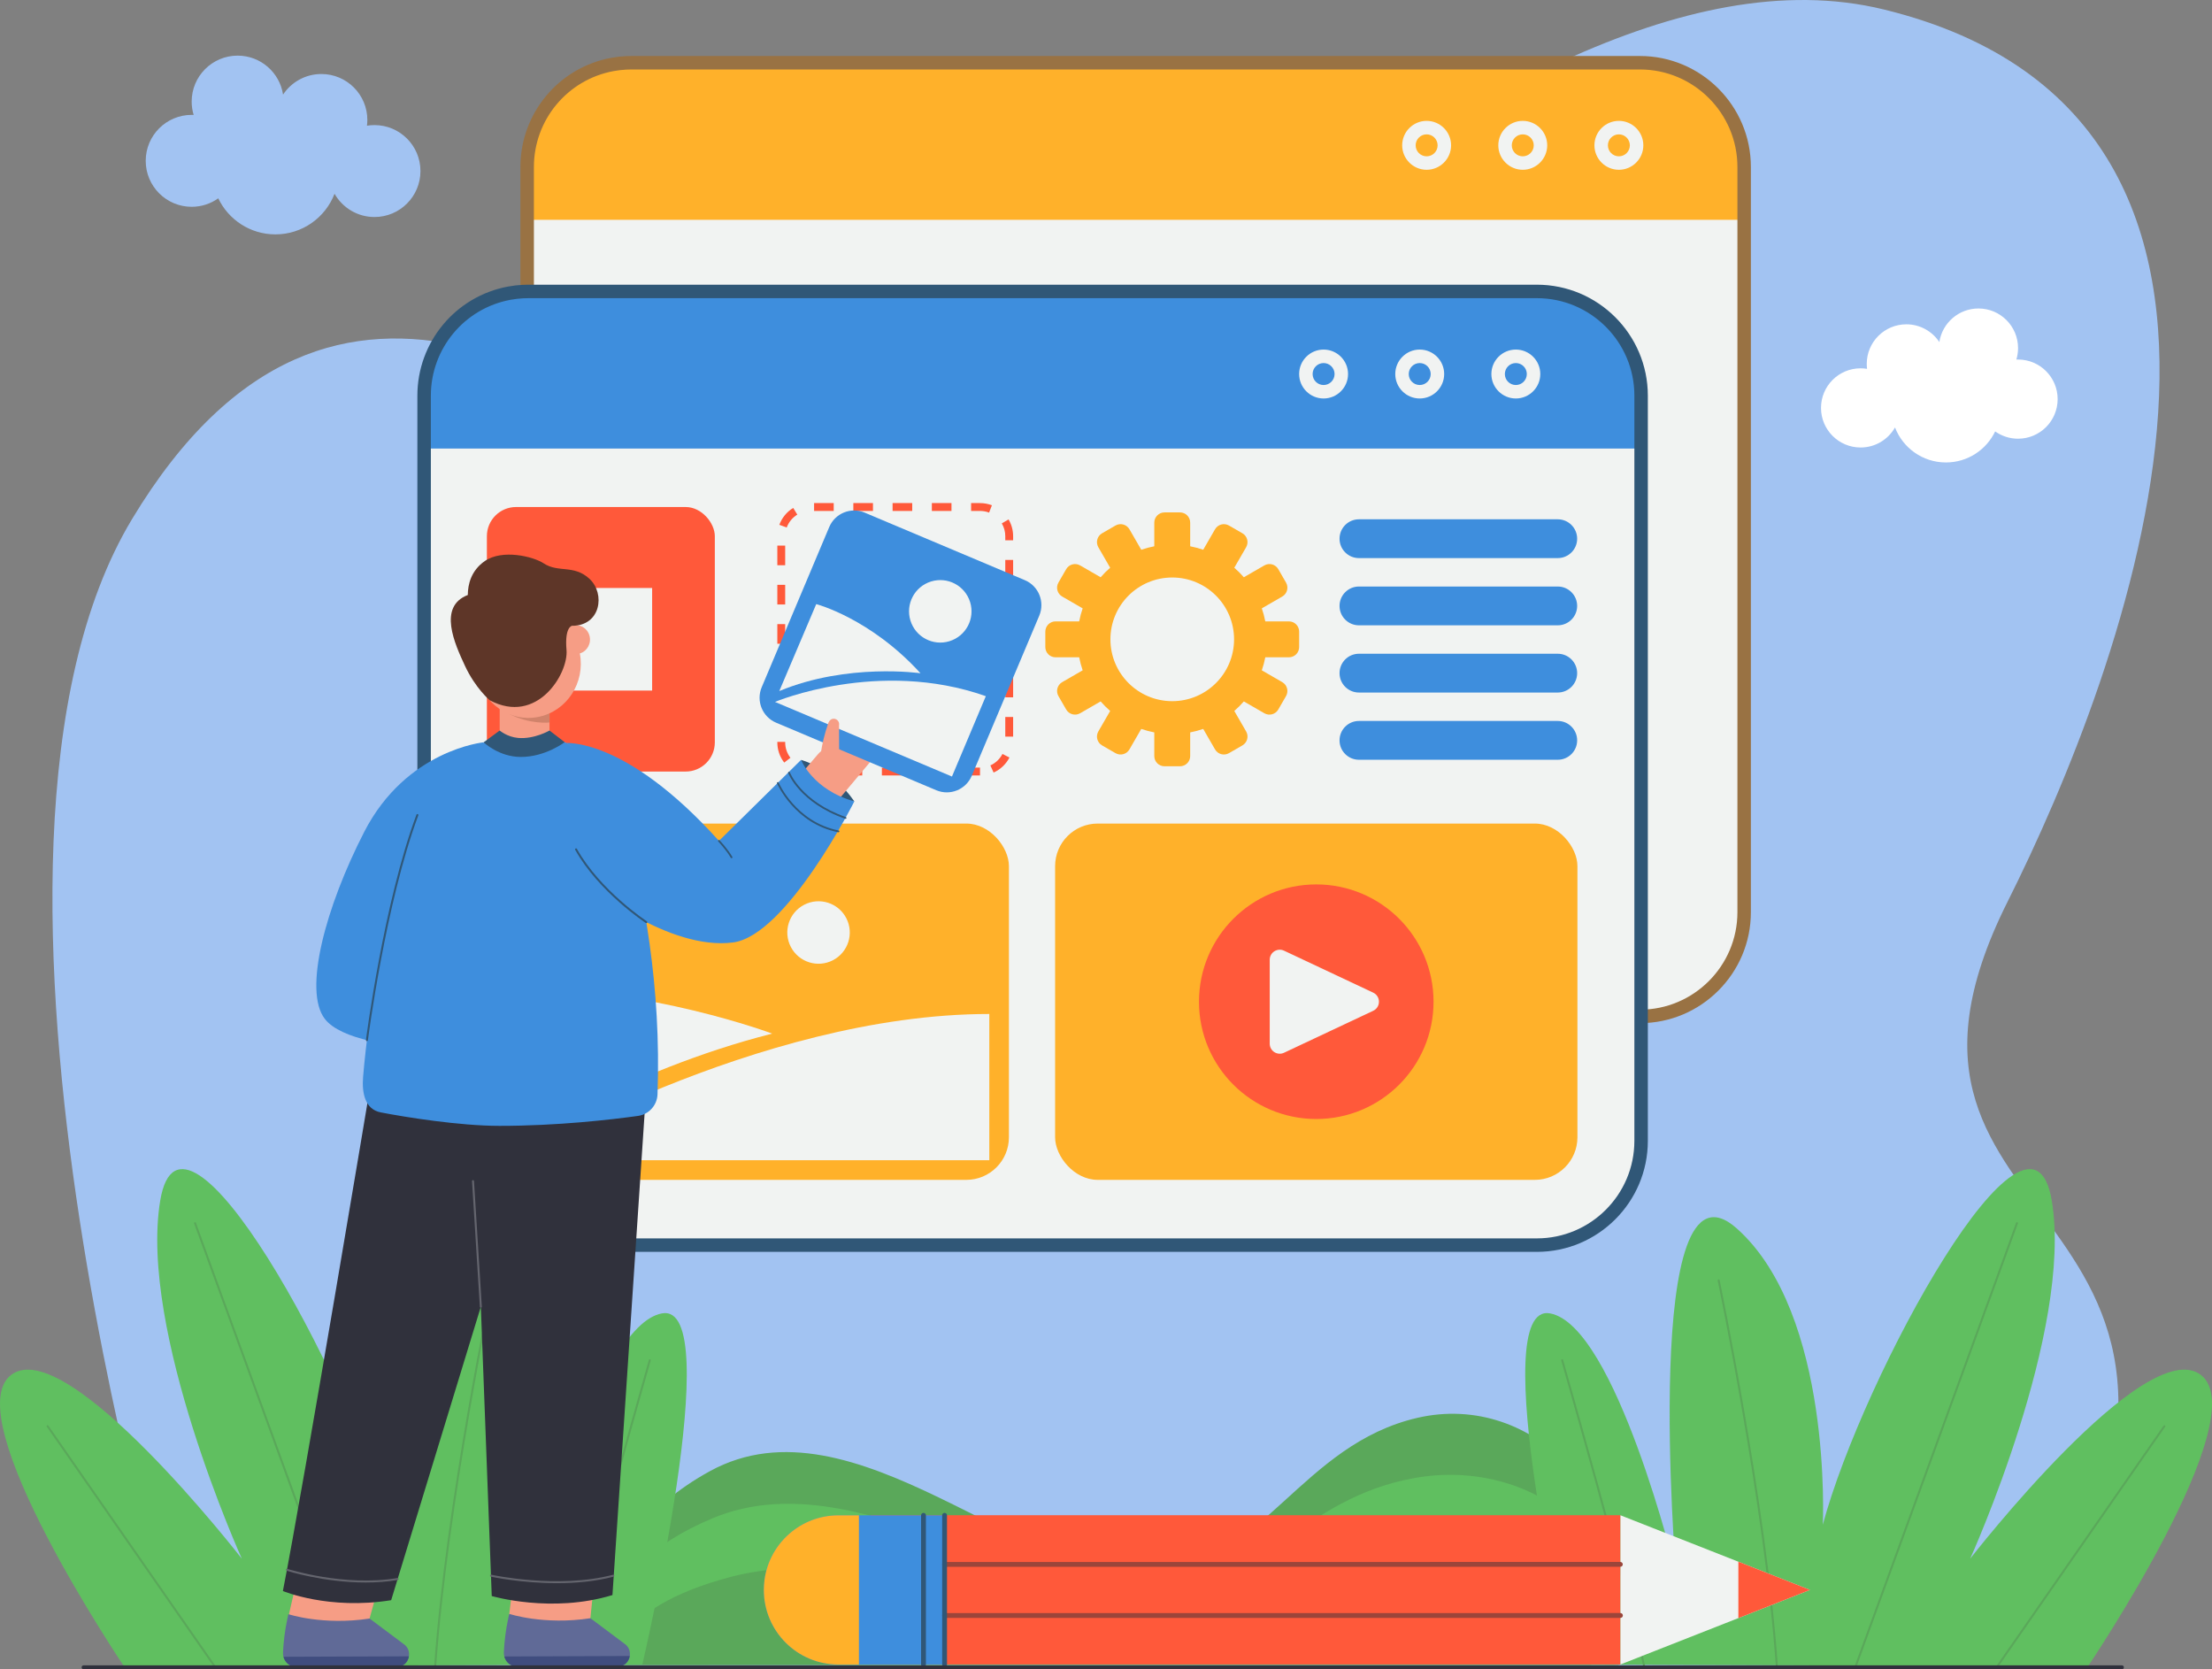 <?xml version="1.0" encoding="UTF-8"?><svg id="Layer_2" xmlns="http://www.w3.org/2000/svg" viewBox="0 0 2253.96 1700.67"><rect x="0" y="0" width="2253.96" height="1700.67" fill="#808080" stroke="none"/><defs><style>.cls-1{fill:#f69d85;}.cls-2{fill:#fff;}.cls-3{fill:#f1f3f2;}.cls-4{fill:#ffb12a;}.cls-5{fill:#ff593a;}.cls-6{fill:#997243;}.cls-7{fill:#30313c;}.cls-8{fill:#d1836b;}.cls-9{fill:#404d7f;}.cls-10{fill:#3e8edd;}.cls-11{fill:#a2c3f2;}.cls-12{fill:#9b453a;}.cls-13{fill:#64656e;}.cls-14{fill:#5aa85a;}.cls-15{fill:#305777;}.cls-16{fill:#606a97;}.cls-17{fill:#5e3628;}.cls-18{fill:#60bf60;}</style></defs><g id="_ÎÓÈ_1"><path id="_10" class="cls-11" d="m183.73,1698.67S-73.34,873.67,134.66,528.67c208-345,481-118,652-12S1510.29-90.46,1919.66,9.67c462,113,241.24,679.16,126,909-179,357,302,283,24.64,780H183.73Z"/><g id="_9"><path class="cls-14" d="m596.81,1696.28s-4.44-125.78,126.59-197.47c147.68-80.79,322.73,117.45,453.36,104.35,110.49-11.08,150.05-131.58,267.62-158.68,117.06-26.98,232.14,81.14,204.94,251.76l-1052.52.03Z"/><path class="cls-18" d="m600.55,1696.05s-4.41-95.1,125.7-149.29c146.63-61.08,320.45,88.8,450.16,78.9,109.71-8.37,148.99-99.48,265.73-119.97,116.23-20.4,230.5,61.35,203.49,190.35l-1045.08.02Z"/><path class="cls-14" d="m625,1696.12s-4.2-57.08,119.84-89.62c139.8-36.66,305.51,53.3,429.18,47.36,104.59-5.03,142.04-59.71,253.35-72.01,110.82-12.24,219.75,36.82,194.01,114.26h-996.37Z"/></g><g id="_8"><path class="cls-18" d="m126.47,1697.85s-171.44-254.15-115.1-297.1c56.34-42.95,235.06,187.28,235.06,187.28,0,0-105.2-232.41-83.17-364.82,22.03-132.41,192.31,177.93,233.33,330.18,0,0-10.35-214.51,87.6-301.81,97.95-87.3,62.02,350.8,62.02,350.8,0,0,61.51-252.19,128.33-264.31,66.82-12.12-20.04,357.79-20.04,357.79l-528.02,1.98Z"/><path class="cls-14" d="m219.03,1699.15c-.32,0-.64-.15-.84-.44l-170.53-245.11c-.32-.47-.21-1.11.26-1.43.47-.33,1.11-.21,1.43.26l170.53,245.11c.32.47.21,1.11-.26,1.43-.18.12-.38.18-.59.18Z"/><path class="cls-14" d="m362.87,1697.99c-.42,0-.81-.26-.96-.68l-164.13-450.77c-.19-.53.08-1.12.61-1.32.53-.19,1.12.08,1.32.61l164.13,450.77c.19.53-.08,1.12-.61,1.32-.12.04-.23.06-.35.06Z"/><path class="cls-14" d="m443.49,1697.69s-.05,0-.07,0c-.57-.04-.99-.53-.95-1.1,11.55-163.81,58.77-390.04,59.25-392.31.12-.56.66-.9,1.22-.79.55.12.91.66.79,1.22-.48,2.26-47.67,228.36-59.21,392.03-.04.54-.49.96-1.02.96Z"/><path class="cls-14" d="m578.78,1697.69c-.07,0-.14,0-.21-.02-.55-.12-.91-.66-.79-1.22,15.46-73.42,82.7-308.55,83.37-310.92.16-.55.72-.86,1.27-.7.55.16.86.72.7,1.27-.68,2.37-67.89,237.42-83.34,310.77-.1.48-.53.82-1,.82Z"/></g><g id="_7"><path class="cls-18" d="m2127.49,1697.85s171.44-254.15,115.1-297.1c-56.34-42.95-235.06,187.28-235.06,187.28,0,0,105.2-232.41,83.17-364.82-22.03-132.41-192.31,177.93-233.33,330.18,0,0,10.35-214.51-87.6-301.81-97.95-87.3-62.02,350.8-62.02,350.8,0,0-61.51-252.19-128.33-264.31-66.82-12.12,20.04,357.79,20.04,357.79l528.02,1.98Z"/><path class="cls-14" d="m2034.94,1699.15c-.2,0-.41-.06-.59-.18-.47-.32-.58-.96-.26-1.43l170.53-245.11c.32-.47.97-.58,1.43-.26.47.32.58.96.26,1.43l-170.53,245.11c-.2.29-.52.44-.84.44Z"/><path class="cls-14" d="m1891.09,1697.99c-.12,0-.24-.02-.35-.06-.53-.19-.81-.78-.61-1.32l164.13-450.77c.19-.53.78-.81,1.32-.61.53.19.81.78.61,1.32l-164.13,450.77c-.15.42-.55.68-.97.68Z"/><path class="cls-14" d="m1810.48,1697.69c-.53,0-.99-.41-1.02-.96-11.54-163.67-58.73-389.77-59.21-392.03-.12-.56.24-1.1.79-1.22.56-.11,1.1.24,1.22.79.48,2.27,47.7,228.5,59.25,392.31.04.57-.39,1.06-.95,1.1-.02,0-.05,0-.07,0Z"/><path class="cls-14" d="m1675.18,1697.69c-.48,0-.9-.33-1-.82-15.45-73.35-82.66-308.41-83.34-310.77-.16-.55.16-1.11.7-1.27.54-.16,1.11.16,1.27.7.68,2.37,67.91,237.49,83.37,310.92.12.56-.24,1.1-.79,1.22-.07.02-.14.02-.21.02Z"/></g><g id="_6"><path class="cls-11" d="m381.59,127.44c-2.61,0-5.17.22-7.66.63.24-1.91.38-3.86.38-5.84,0-25.86-20.97-46.83-46.83-46.83-16.31,0-30.66,8.34-39.05,20.98-3.43-22.48-22.85-39.71-46.29-39.71-25.86,0-46.83,20.97-46.83,46.83,0,4.72.71,9.28,2.01,13.58-.67-.03-1.33-.05-2.01-.05-25.86,0-46.83,20.97-46.83,46.83s20.97,46.83,46.83,46.83c10.1,0,19.44-3.21,27.09-8.64,10.38,21.73,32.56,36.74,58.25,36.74,27.48,0,50.93-17.19,60.24-41.39,8.06,14.15,23.27,23.7,40.71,23.7,25.86,0,46.83-20.97,46.83-46.83s-20.97-46.83-46.83-46.83Z"/><path class="cls-2" d="m1895.88,375.23c2.25,0,4.45.19,6.6.55-.21-1.65-.32-3.32-.32-5.03,0-22.28,18.06-40.34,40.34-40.34,14.04,0,26.41,7.18,33.63,18.07,2.95-19.37,19.68-34.2,39.87-34.2,22.28,0,40.34,18.06,40.34,40.34,0,4.07-.61,7.99-1.73,11.7.57-.02,1.15-.04,1.73-.04,22.28,0,40.34,18.06,40.34,40.34s-18.06,40.34-40.34,40.34c-8.7,0-16.74-2.76-23.33-7.44-8.94,18.71-28.04,31.64-50.17,31.64-23.67,0-43.87-14.8-51.88-35.65-6.94,12.19-20.04,20.41-35.07,20.41-22.28,0-40.34-18.06-40.34-40.34s18.06-40.34,40.34-40.34Z"/></g><g id="_5"><rect class="cls-5" x="886.99" y="1543.78" width="764.2" height="152.02" transform="translate(2538.26 3239.52) rotate(180)"/><polygon class="cls-3" points="1651.2 1695.78 1651.2 1543.77 1771.35 1591.08 1844.3 1619.8 1771.35 1648.52 1651.2 1695.78"/><path class="cls-10" d="m778.31,1619.81c0-3.51.24-6.97.7-10.35,5.05-37.08,36.84-65.66,75.3-65.66h20.92s87.28,0,87.28,0v152.03s-87.28,0-87.28,0h-20.91c-41.98,0-76.01-34.03-76.01-76.01Z"/><path class="cls-12" d="m960.06,1593.48c.16-1.2,1.19-2.13,2.44-2.13l688.59-.03c1.36,0,2.47,1.1,2.47,2.46,0,1.37-1.1,2.47-2.46,2.47l-688.59.03c-1.36,0-2.47-1.1-2.47-2.46,0-.11,0-.23.02-.34Z"/><path class="cls-12" d="m960.06,1645.54c.16-1.2,1.2-2.13,2.44-2.13l688.69-.03c1.36,0,2.47,1.1,2.47,2.46,0,1.36-1.1,2.47-2.46,2.47l-688.69.03c-1.36,0-2.47-1.1-2.47-2.46,0-.11,0-.23.02-.34Z"/><path class="cls-15" d="m960.06,1543.46c.16-1.2,1.2-2.13,2.44-2.13,1.36,0,2.47,1.1,2.47,2.46v152.02c.01,1.36-1.1,2.47-2.46,2.47-1.36,0-2.47-1.1-2.47-2.46v-152.02c0-.11,0-.23.02-.34Z"/><path class="cls-15" d="m938.57,1543.46c.16-1.2,1.19-2.13,2.44-2.13,1.36,0,2.47,1.1,2.47,2.46v152.02c0,1.35-1.1,2.47-2.46,2.47s-2.47-1.1-2.47-2.46v-152.02c0-.11,0-.23.02-.34Z"/><path class="cls-4" d="m778.31,1619.81c0-3.51.24-6.97.7-10.35,5.05-37.08,36.84-65.66,75.3-65.66h20.92s0,152.03,0,152.03h-20.91c-41.98,0-76.01-34.03-76.01-76.01Z"/><polygon class="cls-5" points="1771.35 1648.52 1771.35 1591.08 1844.3 1619.8 1771.35 1648.52"/></g><g id="_4"><path class="cls-3" d="m1776.63,168.3v759.21c0,58.65-47.54,106.2-106.2,106.2H642.76c-58.66,0-106.2-47.55-106.2-106.2V168.3c0-52.04,37.45-95.36,86.89-104.44,4.48-.82,9.06-1.37,13.73-1.61,1.85-.1,3.71-.15,5.59-.15h1027.67c58.66,0,106.2,47.55,106.2,106.2Z"/><path class="cls-4" d="m1777.24,170.12v53.84H537.17v-53.84c0-58.65,47.54-106.2,106.2-106.2h1027.67c58.66,0,106.2,47.55,106.2,106.2Z"/><path class="cls-6" d="m1671.03,1042.4H643.36c-62.34,0-113.07-50.72-113.07-113.07V170.12c0-54.58,38.91-101.34,92.51-111.2,4.85-.89,9.77-1.47,14.63-1.71,2.07-.11,4.01-.16,5.93-.16h1027.67c62.34,0,113.07,50.72,113.07,113.07v759.21c0,62.34-50.72,113.07-113.07,113.07ZM643.36,70.78c-1.68,0-3.39.05-5.23.14-4.27.21-8.58.72-12.84,1.5-47.09,8.66-81.26,49.74-81.26,97.69v759.21c0,54.78,44.56,99.34,99.34,99.34h1027.67c54.77,0,99.34-44.56,99.34-99.34V170.12c0-54.77-44.56-99.34-99.34-99.34H643.36Z"/><path class="cls-3" d="m1649.59,172.98c-13.74,0-24.92-11.18-24.92-24.92s11.18-24.92,24.92-24.92,24.92,11.18,24.92,24.92-11.18,24.92-24.92,24.92Zm0-36.1c-6.17,0-11.19,5.02-11.19,11.19s5.02,11.19,11.19,11.19,11.19-5.02,11.19-11.19-5.02-11.19-11.19-11.19Z"/><path class="cls-3" d="m1551.65,172.98c-13.74,0-24.92-11.18-24.92-24.92s11.18-24.92,24.92-24.92,24.92,11.18,24.92,24.92-11.18,24.92-24.92,24.92Zm0-36.1c-6.17,0-11.19,5.02-11.19,11.19s5.02,11.19,11.19,11.19,11.19-5.02,11.19-11.19-5.02-11.19-11.19-11.19Z"/><path class="cls-3" d="m1453.7,172.98c-13.74,0-24.92-11.18-24.92-24.92s11.18-24.92,24.92-24.92,24.92,11.18,24.92,24.92-11.18,24.92-24.92,24.92Zm0-36.1c-6.17,0-11.19,5.02-11.19,11.19s5.02,11.19,11.19,11.19,11.19-5.02,11.19-11.19-5.02-11.19-11.19-11.19Z"/></g><g id="_3"><path class="cls-3" d="m1671.63,401.3v759.21c0,58.65-47.54,106.2-106.2,106.2H537.76c-58.66,0-106.2-47.55-106.2-106.2V401.3c0-52.04,37.45-95.36,86.89-104.44,4.48-.82,9.06-1.37,13.73-1.61,1.85-.1,3.71-.15,5.59-.15h1027.67c58.66,0,106.2,47.55,106.2,106.2Z"/><path class="cls-10" d="m1672.24,403.12v53.84H432.17v-53.84c0-58.65,47.54-106.2,106.2-106.2h1027.67c58.66,0,106.2,47.55,106.2,106.2Z"/><rect class="cls-4" x="495.84" y="839.05" width="532.23" height="363" rx="43.41" ry="43.41" transform="translate(1523.9 2041.1) rotate(180)"/><path class="cls-3" d="m1008.07,1033.05v149h-486s249-149,486-149Z"/><path class="cls-3" d="m786.84,1053.05s-125-47-265-47v161s115-76,265-114Z"/><circle class="cls-3" cx="834.07" cy="950.03" r="31.83" transform="translate(-342.91 488.58) rotate(-27.31)"/><path class="cls-15" d="m1566.03,1275.4H538.36c-62.34,0-113.07-50.72-113.07-113.07V403.12c0-54.58,38.91-101.34,92.51-111.2,4.85-.89,9.77-1.47,14.63-1.71,2.07-.11,4.01-.16,5.93-.16h1027.67c62.34,0,113.07,50.72,113.07,113.07v759.21c0,62.34-50.72,113.07-113.07,113.07ZM538.36,303.78c-1.68,0-3.39.05-5.23.14-4.27.21-8.58.72-12.84,1.5-47.09,8.66-81.26,49.74-81.26,97.69v759.21c0,54.78,44.56,99.34,99.34,99.34h1027.67c54.77,0,99.34-44.56,99.34-99.34V403.12c0-54.77-44.56-99.34-99.34-99.34H538.36Z"/><path class="cls-3" d="m1544.59,405.98c-13.74,0-24.92-11.18-24.92-24.92s11.18-24.92,24.92-24.92,24.92,11.18,24.92,24.92-11.18,24.92-24.92,24.92Zm0-36.1c-6.17,0-11.19,5.02-11.19,11.19s5.02,11.19,11.19,11.19,11.19-5.02,11.19-11.19-5.02-11.19-11.19-11.19Z"/><path class="cls-3" d="m1446.65,405.98c-13.74,0-24.92-11.18-24.92-24.92s11.18-24.92,24.92-24.92,24.92,11.18,24.92,24.92-11.18,24.92-24.92,24.92Zm0-36.1c-6.17,0-11.19,5.02-11.19,11.19s5.02,11.19,11.19,11.19,11.19-5.02,11.19-11.19-5.02-11.19-11.19-11.19Z"/><path class="cls-3" d="m1348.7,405.98c-13.74,0-24.92-11.18-24.92-24.92s11.18-24.92,24.92-24.92,24.92,11.18,24.92,24.92-11.18,24.92-24.92,24.92Zm0-36.1c-6.17,0-11.19,5.02-11.19,11.19s5.02,11.19,11.19,11.19,11.19-5.02,11.19-11.19-5.02-11.19-11.19-11.19Z"/><rect class="cls-4" x="1075.12" y="839.05" width="532.23" height="363" rx="43.41" ry="43.41"/><circle class="cls-5" cx="1341.23" cy="1020.55" r="119.5"/><path class="cls-3" d="m1399.24,1011.3l-90.86-42.75c-6.78-3.19-14.57,1.76-14.57,9.25v85.51c0,7.49,7.79,12.44,14.57,9.25l90.86-42.75c7.82-3.68,7.82-14.81,0-18.49Z"/><rect class="cls-5" x="496.12" y="516.55" width="232.27" height="269.5" rx="29.73" ry="29.73"/><rect class="cls-3" x="560" y="599.05" width="104.5" height="104.5"/><path class="cls-5" d="m998.61,790.05h-20v-8h20v8Zm-40,0h-20v-8h20v8Zm-40,0h-20v-8h20v8Zm-40,0h-20v-8h20v8Zm-40,0h-12.81c-2.73,0-5.45-.33-8.08-.97l1.91-7.77c2,.49,4.08.74,6.17.74h12.81v8Zm173.84-2.96l-3.29-7.29c5.29-2.38,9.67-6.53,12.33-11.69l7.11,3.67c-3.49,6.76-9.23,12.19-16.15,15.31Zm-213.36-10.18c-4.59-5.95-7.01-13.07-7.01-20.59v-.47h8v.47c0,5.74,1.85,11.17,5.35,15.71l-6.33,4.89Zm233.26-26.44h-8v-20h8v20Zm-232.27-14.62h-8v-20h8v20Zm232.27-25.38h-8v-20h8v20Zm-232.27-14.62h-8v-20h8v20Zm232.27-25.38h-8v-20h8v20Zm-232.27-14.62h-8v-20h8v20Zm232.27-25.38h-8v-20h8v20Zm-232.27-14.62h-8v-20h8v20Zm232.27-25.38h-8v-20h8v20Zm-232.27-14.62h-8v-20h8v20Zm232.27-25.38h-8v-4.19c0-4.6-1.22-9.11-3.54-13.04l6.89-4.06c3.04,5.17,4.65,11.08,4.65,17.1v4.19Zm-230.71-13.04l-7.51-2.75c2.61-7.13,7.62-13.24,14.12-17.21l4.17,6.83c-4.96,3.03-8.79,7.69-10.78,13.13Zm206.21-15.18c-2.94-1.13-6.05-1.7-9.23-1.7h-9.09v-8h9.09c4.17,0,8.24.75,12.1,2.24l-2.87,7.47Zm-38.32-1.7h-20v-8h20v8Zm-40,0h-20v-8h20v8Zm-40,0h-20v-8h20v8Zm-40,0h-20v-8h20v8Z"/><path class="cls-4" d="m1313.39,633.07h-24.1c-.87-4.55-2.07-8.98-3.55-13.27l20.87-12.05c4.98-2.87,6.68-9.23,3.81-14.21l-7.89-13.67c-2.87-4.98-9.23-6.68-14.21-3.81l-20.89,12.06c-3-3.46-6.25-6.7-9.71-9.71l12.06-20.89c2.87-4.98,1.17-11.34-3.81-14.21l-13.67-7.89c-4.98-2.87-11.34-1.17-14.21,3.81l-12.05,20.87c-4.3-1.49-8.73-2.68-13.27-3.55v-24.1c0-5.75-4.66-10.4-10.4-10.4h-15.78c-5.75,0-10.4,4.66-10.4,10.4v24.1c-4.55.87-8.98,2.07-13.27,3.55l-12.05-20.87c-2.87-4.98-9.23-6.68-14.21-3.81l-13.67,7.89c-4.98,2.87-6.68,9.23-3.81,14.21l12.06,20.89c-3.46,3-6.7,6.25-9.71,9.71l-20.89-12.06c-4.98-2.87-11.34-1.17-14.21,3.81l-7.89,13.67c-2.87,4.98-1.17,11.34,3.81,14.21l20.87,12.05c-1.49,4.3-2.68,8.73-3.55,13.27h-24.1c-5.75,0-10.4,4.66-10.4,10.4v15.78c0,5.75,4.66,10.4,10.4,10.4h24.1c.87,4.55,2.07,8.98,3.55,13.27l-20.87,12.05c-4.98,2.87-6.68,9.23-3.81,14.21l7.89,13.67c2.87,4.98,9.23,6.68,14.21,3.81l20.89-12.06c3,3.46,6.25,6.7,9.71,9.71l-12.06,20.89c-2.87,4.98-1.17,11.34,3.81,14.21l13.67,7.89c4.98,2.87,11.34,1.17,14.21-3.81l12.05-20.87c4.3,1.49,8.73,2.68,13.27,3.55v24.1c0,5.75,4.66,10.4,10.4,10.4h15.78c5.75,0,10.4-4.66,10.4-10.4v-24.1c4.55-.87,8.98-2.07,13.27-3.55l12.05,20.87c2.87,4.98,9.23,6.68,14.21,3.81l13.67-7.89c4.98-2.87,6.68-9.23,3.81-14.21l-12.06-20.89c3.46-3,6.7-6.25,9.71-9.71l20.89,12.06c4.98,2.87,11.34,1.17,14.21-3.81l7.89-13.67c2.87-4.98,1.17-11.34-3.81-14.21l-20.87-12.05c1.49-4.3,2.68-8.73,3.55-13.27h24.1c5.75,0,10.4-4.66,10.4-10.4v-15.78c0-5.75-4.66-10.4-10.4-10.4Zm-118.91,81.29c-34.79,0-63-28.21-63-63s28.21-63,63-63,63,28.21,63,63-28.21,63-63,63Z"/><path class="cls-10" d="m1587.31,568.59h-202.6c-10.91,0-19.76-8.85-19.76-19.76s8.85-19.76,19.76-19.76h202.6c10.91,0,19.76,8.85,19.76,19.76s-8.85,19.76-19.76,19.76Z"/><path class="cls-10" d="m1587.31,637.07h-202.6c-10.91,0-19.76-8.85-19.76-19.76s8.85-19.76,19.76-19.76h202.6c10.91,0,19.76,8.85,19.76,19.76s-8.85,19.76-19.76,19.76Z"/><path class="cls-10" d="m1587.31,705.56h-202.6c-10.91,0-19.76-8.85-19.76-19.76s8.85-19.76,19.76-19.76h202.6c10.91,0,19.76,8.85,19.76,19.76s-8.85,19.76-19.76,19.76Z"/><path class="cls-10" d="m1587.31,774.04h-202.6c-10.91,0-19.76-8.85-19.76-19.76s8.85-19.76,19.76-19.76h202.6c10.91,0,19.76,8.85,19.76,19.76s-8.85,19.76-19.76,19.76Z"/></g><g id="_2"><path class="cls-15" d="m816.24,774.21s29.58,6.9,54.32,42.23c0,0-44.19,3.48-54.32-42.23Z"/><path class="cls-1" d="m865.46,765.81c-11.57-4.71-23.77-7.01-31.89,2.48l-94.34,110.25-119.04-98.4c-.73-.6-1.53-1.2-2.32-1.75-14.51-9.92-34.32-6.19-44.24,8.32-9.92,14.51-6.2,34.32,8.32,44.24l145.89,99.7,1.13.78c9.9,6.72,23.47,4.95,31.29-4.43l130.8-155.96s-25-5-25.6-5.25Z"/><path class="cls-10" d="m575.07,757.05s61.24-7.39,157.52,99.64l83.65-82.49s12.12,30.66,54.32,42.23c0,0-68.88,136.67-123.61,143.75-65.75,8.5-145.74-57.38-145.74-57.38l-26.15-145.75Z"/><path class="cls-15" d="m745.38,874.34c-.31-.01-.6-.18-.76-.46-4.25-7.46-12.62-16.46-12.71-16.55-.35-.37-.33-.96.04-1.3.37-.35.96-.33,1.3.04.35.37,8.6,9.25,12.96,16.9.25.44.1,1.01-.35,1.26-.16.09-.33.13-.5.12Z"/><path class="cls-15" d="m861.53,834.23c-.09,0-.18-.02-.27-.05-46.39-16.23-58.02-46.33-58.14-46.63-.18-.48.07-1.01.56-1.18.49-.17,1.03.07,1.21.55.11.29,11.49,29.61,57,45.52.49.17.75.7.57,1.18-.14.39-.53.63-.93.61Z"/><path class="cls-15" d="m854.32,847.93s-.09,0-.14-.02c-44.43-8.73-62.25-49.38-62.42-49.79-.2-.47.02-1.01.49-1.21.47-.2,1.01.02,1.21.49.17.4,17.63,40.16,61.08,48.7.5.1.82.58.73,1.08-.09.45-.5.76-.95.74Z"/><path class="cls-1" d="m438.29,1385.68c-21.54,95.5-35.21,169.1-61.71,263.29-17.77,37.76-94.29,39.99-83.26.61,20.52-92.51,50.61-186.83,74.16-278.6,0,0,71.61,11.51,70.81,14.7Z"/><path class="cls-1" d="m628.16,1385.84l-26.55,262.81c-17.77,37.76-94.29,39.99-83.26.61l33.37-278.12,76.44,14.7Z"/><path class="cls-16" d="m513.87,1687.63c.45,1.7,1.21,3.28,2.2,4.66,2.47,3.43,6.43,5.67,10.92,5.68l102.59-.1c5.11,0,8.98-2.95,10.92-6.89.6-1.2,1.01-2.49,1.22-3.83.64-4.01-.54-8.34-4.06-11.53l-36.04-26.97c-47.45,7.3-82.78-4.45-82.78-4.45l-1.07,5.08c-2.36,11.19-3.82,22.54-4.36,33.96h0c-.07,1.52.09,3,.46,4.39Z"/><path class="cls-9" d="m513.87,1687.63c1.57,5.93,6.83,10.33,13.12,10.33l102.59-.1c6.66,0,11.23-5.02,12.14-10.72l-127.85.48Z"/><path class="cls-7" d="m481.98,1119.33l19.09,506.72s61,18,123-1l34-509-176.09,3.28Z"/><path class="cls-16" d="m288.83,1687.95c.45,1.7,1.21,3.28,2.2,4.66,2.47,3.43,6.43,5.67,10.92,5.68l102.59-.1c5.11,0,8.98-2.95,10.92-6.89.6-1.2,1.01-2.49,1.22-3.83.64-4.01-.54-8.34-4.06-11.53l-36.04-26.97c-47.45,7.3-82.78-4.45-82.78-4.45l-1.07,5.08c-2.36,11.19-3.82,22.54-4.36,33.96h0c-.07,1.53.09,3,.46,4.39Z"/><path class="cls-9" d="m288.83,1687.95c1.57,5.93,6.83,10.33,13.12,10.33l102.59-.1c6.66,0,11.23-5.02,12.14-10.72l-127.85.48Z"/><path class="cls-7" d="m377.98,1102.33s-68.24,409.29-89.72,518.6c0,0,46.58,19.63,110.33,9.34l153.39-501.93-174-26Z"/><path class="cls-10" d="m492.85,756.27s-78.7,7.5-121.74,91.29c-38.99,75.9-62.51,161.72-40.05,190.59,32.41,41.66,207.82,30.71,207.82,30.71,0,0-11.72-37.6,8.9-64.04,0,0-99.73-21.79-119.8-25.31,0,0,39.89-85.41,47.98-117.07,5.58-21.84,16.87-106.17,16.87-106.17Z"/><rect class="cls-1" x="509.16" y="686.08" width="50.77" height="82.22"/><path class="cls-8" d="m518.63,727.19c21.37,11.19,41.3,8.9,41.3,8.9v-15.93l-41.3,7.02Z"/><path class="cls-1" d="m553.79,729.08h0c28.24-8.76,44.25-39.51,35.77-68.68l-7.97-27.42c-8.48-29.17-38.24-45.72-66.48-36.96h0c-28.24,8.76-44.25,39.51-35.77,68.68l7.97,27.42c8.48,29.17,38.24,45.72,66.48,36.96Z"/><path class="cls-1" d="m573.42,655.82c2.25,7.75,10.16,12.14,17.66,9.82,7.5-2.33,11.76-10.5,9.5-18.25-2.25-7.75-10.16-12.14-17.66-9.82-7.5,2.33-11.75,10.5-9.5,18.25Z"/><path class="cls-1" d="m533.01,1056.08h3.08c46.89,0,84.9-39.27,84.9-87.72v-134.31c0-48.45-38.01-87.72-84.9-87.72h-3.08c-39.15,0-84.9,39.27-84.9,87.72v134.31c0,48.45,38.01,87.72,84.9,87.72Z"/><path class="cls-10" d="m559.93,749.84s56.52,13.98,75.62,84.26c20.26,74.58,38.44,170.81,34.43,280.83-.41,11.17-8.79,20.44-19.86,21.97-27.59,3.83-82.03,10.14-141.06,10.14-40.87,0-95.96-8.85-121.09-13.72-16.02-3.1-19.33-19.74-18-36,2.72-33.33,9.34-84.59,20-137,14.55-71.49,28.83-179.97,119.18-210.49,0,0,29,21.61,50.77,0Z"/><path class="cls-15" d="m509.16,744.26l-16.31,12.01s15.41,14.91,37.88,14.91c25.23,0,44.65-15.07,44.65-15.07l-15.45-11.86s-15.44,9.04-32.08,7.55c-11.08-.99-18.69-7.55-18.69-7.55Z"/><path class="cls-17" d="m600.79,589.82c-15.94-14.88-31.79-6.01-46.67-15.81-10.96-7.22-42.35-14.68-60.07-2.43-14.01,9.69-17.3,23.74-17.38,34.61-30.66,11.83-13.37,49.64-2.82,72.28,10.55,22.64,25.07,34.89,25.07,34.89,48.46,25.89,80.43-27.26,78.35-51.1-2.08-23.84,5.65-24.69,5.65-24.69,29.23.07,34.04-32.66,17.86-47.76Z"/><path class="cls-10" d="m954.03,805.09l-163.16-68.79c-14.05-5.92-20.63-22.11-14.71-36.16l68.79-163.16c5.92-14.05,22.11-20.63,36.16-14.71l163.16,68.79c14.05,5.92,20.63,22.11,14.71,36.16l-68.79,163.16c-5.92,14.05-22.11,20.64-36.16,14.71Z"/><circle class="cls-3" cx="958.1" cy="622.89" r="31.83" transform="translate(-141.11 310.35) rotate(-17.16)"/><path class="cls-3" d="m789.7,715.11s105.64-44.51,214.83-5.84l-34.51,81.86-180.32-76.02Z"/><path class="cls-3" d="m831.71,615.46s55.11,14.3,106.25,70.45c0,0-74.38-10.77-143.89,18.14l37.65-88.59Z"/><path class="cls-1" d="m835.77,782.91c.62,1.86,2.19,3.35,4.26,3.75,3.04.59,14.45-.87,15.04-3.91l-.1-43.84c.59-3.04-1.4-5.98-4.44-6.56-3.04-.59-5.55,1.51-6.56,4.44-8.19,23.57-8.34,39.4-8.34,39.4-.19.97-.15,5.84.14,6.72Z"/><path class="cls-15" d="m373.88,1060.73s-.08,0-.13,0c-.55-.07-.94-.57-.87-1.12.18-1.39,18.14-140.49,51.48-229.59.19-.52.77-.78,1.29-.59.52.19.78.77.59,1.29-33.26,88.89-51.19,227.75-51.37,229.14-.06.5-.5.87-.99.87Z"/><path class="cls-13" d="m489.96,1332.27c-.52,0-.96-.41-1-.94l-7.98-127.94c-.03-.55.38-1.03.94-1.06.56-.03,1.03.38,1.06.94l7.98,127.94c.03.55-.38,1.03-.94,1.06-.02,0-.04,0-.06,0Z"/><path class="cls-13" d="m372.69,1612.27c-42.77,0-80.13-11.85-80.6-12-.53-.17-.81-.73-.64-1.26.17-.53.73-.81,1.26-.65.58.19,58.41,18.53,112.32,9.33.54-.09,1.06.27,1.15.82.09.54-.27,1.06-.82,1.15-10.9,1.86-21.96,2.6-32.67,2.6Z"/><path class="cls-13" d="m567.57,1612.95c-36.84,0-67.05-6.57-67.5-6.67-.54-.12-.88-.65-.76-1.19.12-.54.65-.88,1.19-.76.67.15,68.12,14.8,124.22.04.53-.14,1.08.18,1.22.71.14.53-.18,1.08-.71,1.22-18.93,4.98-39.14,6.65-57.67,6.65Z"/><path class="cls-15" d="m658.57,940.47c-.19,0-.38-.05-.55-.16-.48-.31-48.07-31.77-71.91-74.49-.27-.48-.1-1.09.39-1.36.48-.27,1.09-.1,1.36.39,23.61,42.3,70.79,73.48,71.26,73.79.46.3.59.92.29,1.38-.19.29-.51.45-.84.45Z"/></g><path id="_1" class="cls-7" d="m2162.16,1700.67H85.16c-1.1,0-2-.9-2-2s.9-2,2-2h2077c1.1,0,2,.9,2,2s-.9,2-2,2Z"/></g></svg>